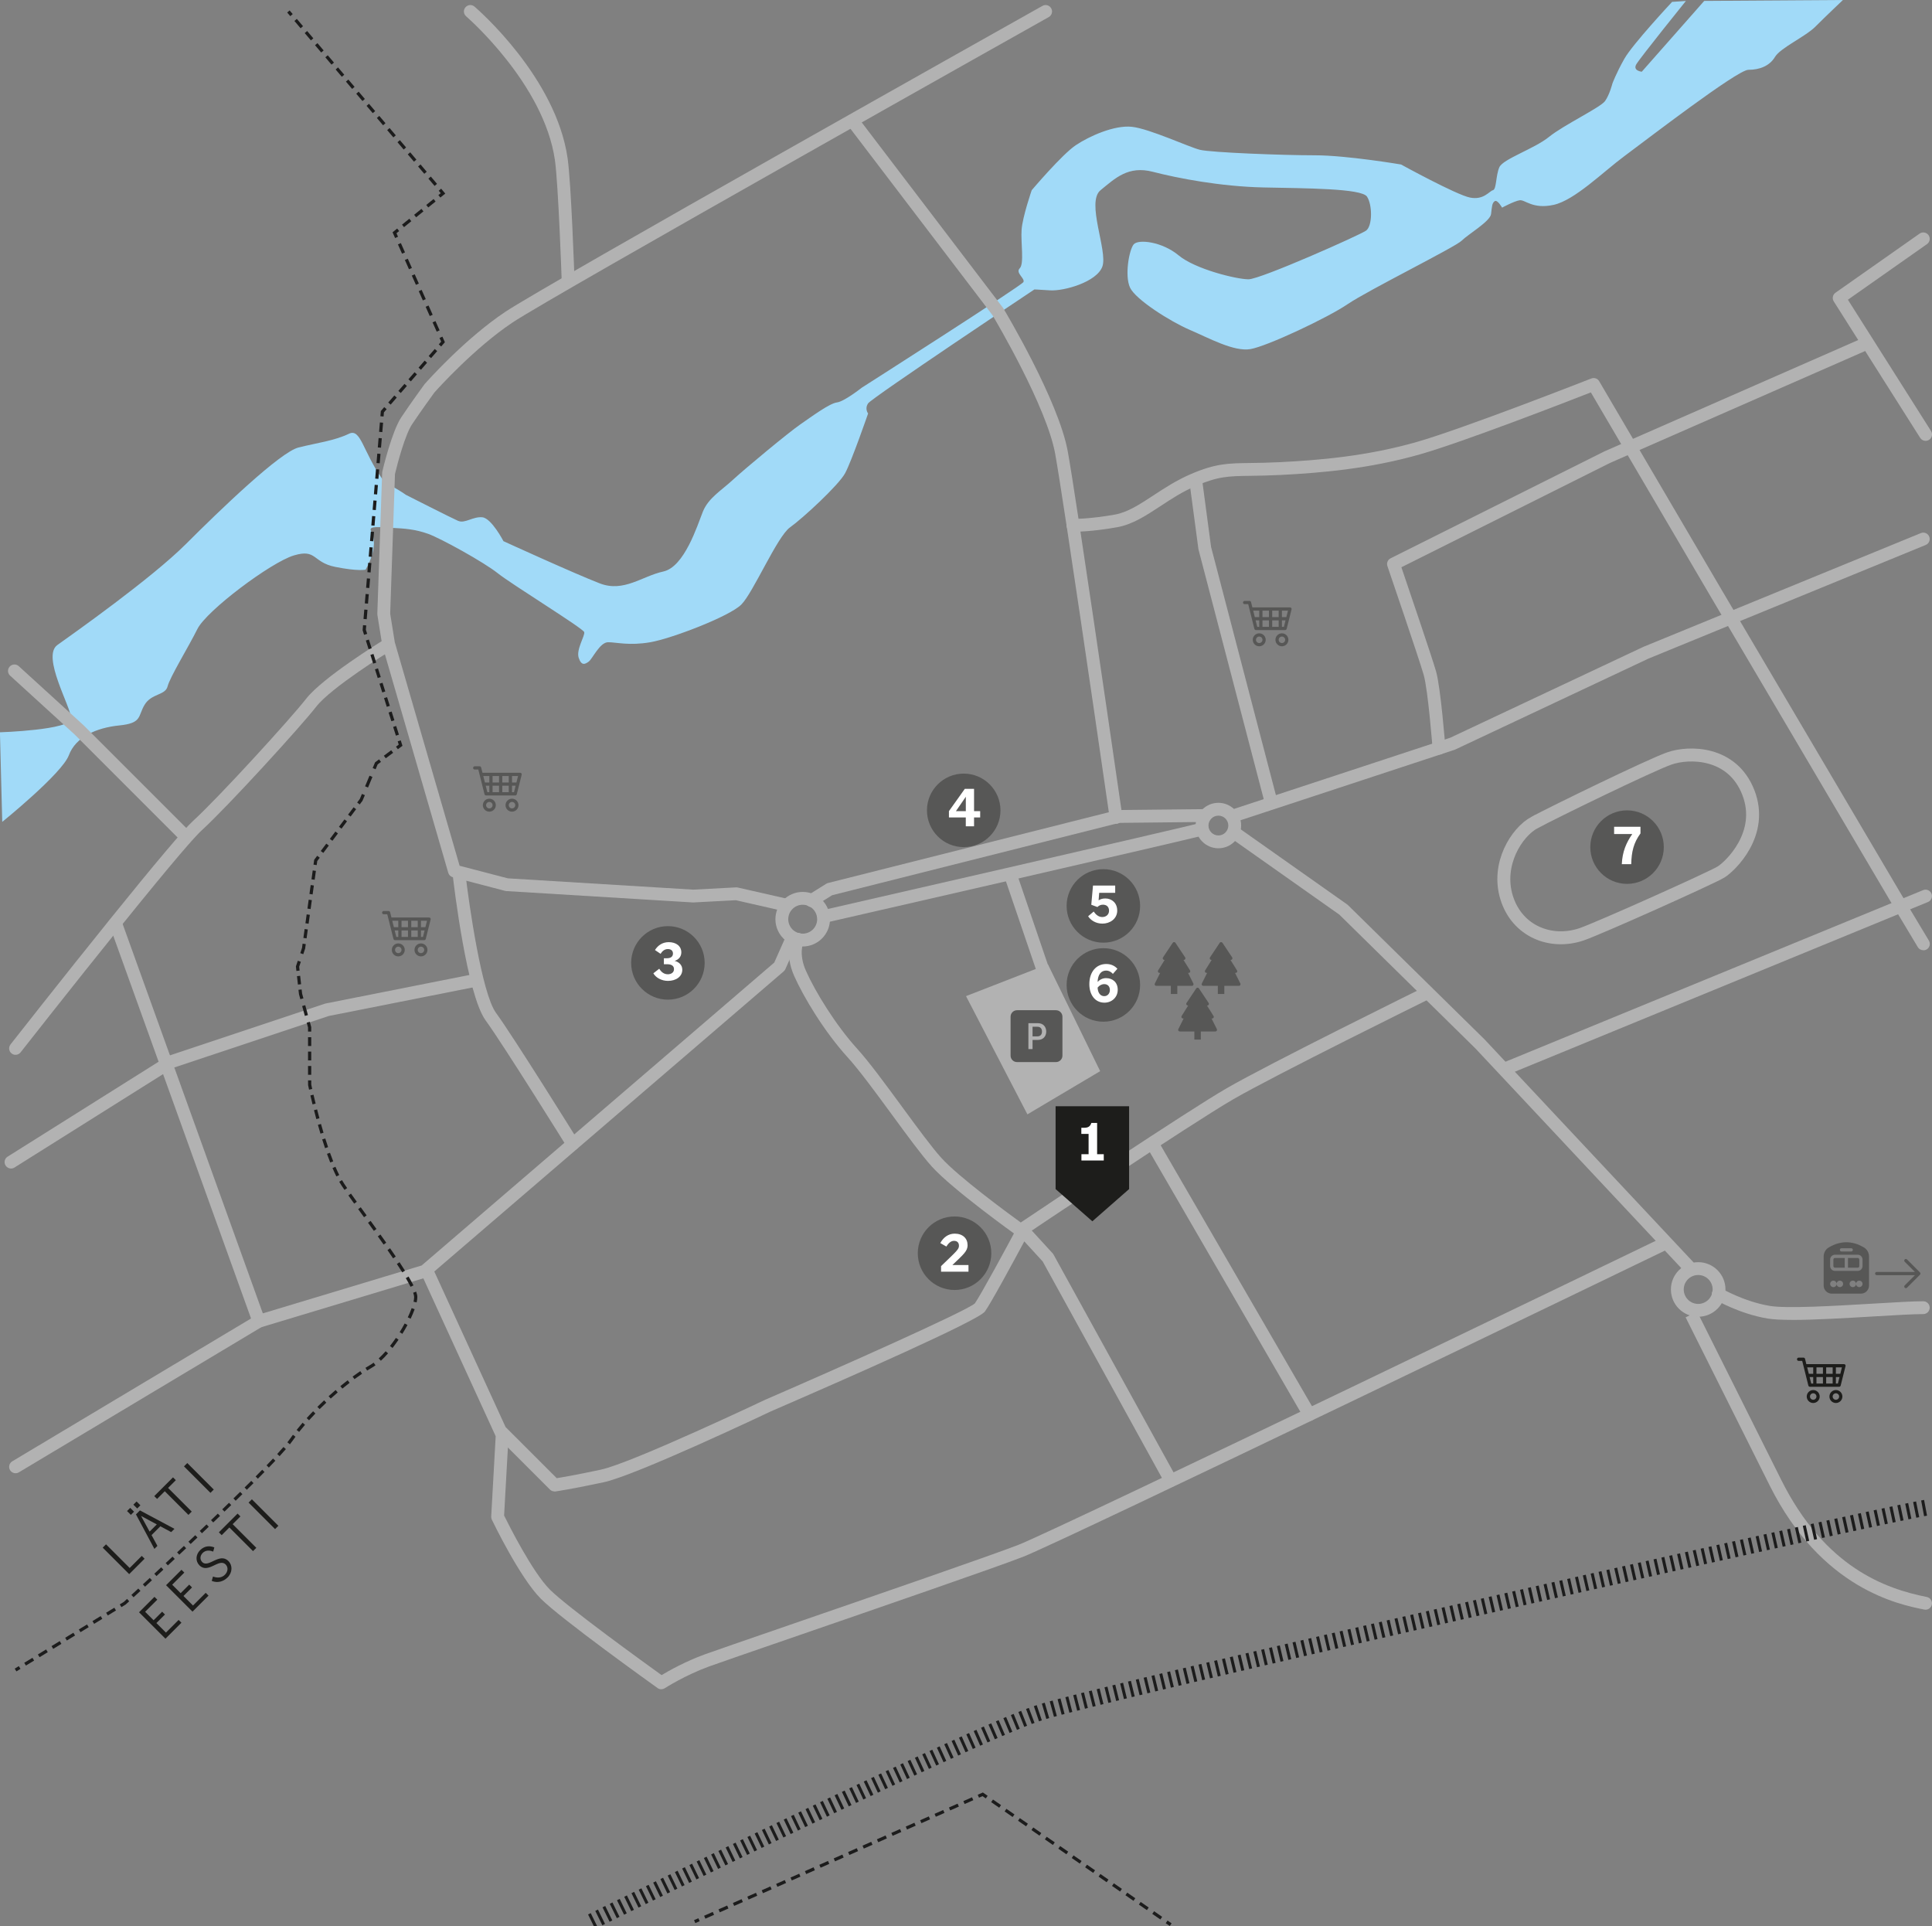 <svg xmlns="http://www.w3.org/2000/svg" id="Layer_1" data-name="Layer 1" viewBox="0 0 596.11 594.28"><rect x="0" y="0" width="596.11" height="594.28" fill="#808080" stroke="none"/><defs><style> .cls-1 { fill: #1c1c1c; } .cls-2 { fill: #1d1d1b; } .cls-3 { fill: #a1daf8; } .cls-4 { fill: #575756; } .cls-5 { fill: #fff; } .cls-6 { fill: none; stroke: #b2b2b2; stroke-width: 4px; } .cls-7 { fill: #b2b2b2; } </style></defs><path class="cls-3" d="M141.45,160.72c1.98.85,4.53-1.42,7.37-1.13,2.83.28,6.52,7.37,6.52,7.37,0,0,21.87,10,29.76,13.04,7.37,2.83,13.04-2.27,19.56-3.68,6.52-1.42,10.49-14.17,12.19-18.43,1.7-4.25,5.67-6.52,9.35-9.92,3.68-3.4,17.01-14.46,20.69-17.01,3.69-2.55,9.07-6.52,11.34-6.8,2.27-.28,7.65-4.54,7.65-4.54,0,0,49.32-31.46,49.89-32.6.57-1.13-2.55-2.83-1.13-4.25,1.42-1.42.28-7.94.57-11.9.28-3.97,3.12-12.19,3.12-12.19,0,0,9.35-11.05,13.61-13.89,4.25-2.84,11.91-6.24,17.29-5.67,5.39.57,17.57,6.24,20.98,7.09,3.4.85,25.51,1.7,35.43,1.7s26.65,2.84,26.65,2.84c0,0,17.01,9.35,21.26,10.2,4.25.85,5.95-1.98,7.09-2.27,1.13-.28.85-4.54,1.98-7.09s10.77-5.67,15.31-9.35c4.54-3.68,15.87-9.07,17.29-11.05,1.42-1.98,2.27-5.39,2.27-5.39,0,0,1.13-3.12,3.69-7.65,2.55-4.54,14.74-17.57,14.74-17.57l4.25-.28s-14.17,17.58-15.31,19.56c-1.13,1.98,1.7,2.27,1.7,2.27L525.83.28l42.8-.28s-5.39,5.1-8.5,8.22c-3.12,3.12-10.77,6.52-12.47,9.35-1.7,2.83-4.82,3.97-8.22,3.97s-31.75,21.83-38.27,26.65c-6.52,4.82-15.31,13.61-21.83,15.02-6.52,1.42-8.79-1.7-10.49-1.42-1.7.28-5.39,2.27-5.39,2.27,0,0-1.42-2.55-2.27-1.99-.85.57-.85,1.7-1.13,3.97-.28,2.27-7.09,6.24-9.07,8.22-1.98,1.98-28.91,15.31-35.15,19.56-6.24,4.25-24.95,13.04-30.05,13.89-5.1.85-12.76-3.4-18.71-5.95-5.95-2.55-16.73-9.35-18.42-13.04-1.7-3.68-.28-11.62,1.13-13.32,1.42-1.7,8.79-.85,13.89,3.4,5.1,4.25,17.86,7.37,21.54,7.37s34.3-13.61,36.28-15.02c1.98-1.42,1.98-7.94.28-10.49-1.7-2.55-18.99-2.55-32.03-2.83-13.04-.28-26.36-2.83-34.02-4.82-7.65-1.98-11.62,1.98-16.16,5.67-4.54,3.68,2.27,18.71.57,23.53-1.7,4.82-11.91,7.65-16.16,7.37-4.25-.28-4.82-.28-4.82-.28,0,0-50.17,33.45-51.31,35.15-1.13,1.7,0,3.12,0,3.12,0,0-5.1,14.74-7.09,18.42-1.98,3.68-13.04,13.89-17.01,16.72-3.97,2.83-11.34,20.13-15.02,23.81s-21.54,10.49-28.06,11.62c-6.52,1.13-10.49,0-13.04,0s-4.82,5.1-5.95,5.95c-1.13.85-2.27,1.42-3.12-1.13-.85-2.55,1.98-6.8,1.7-7.94-.28-1.13-22.39-14.74-26.65-18.14-4.25-3.4-17.57-10.77-21.54-12.19-3.97-1.42-7.37-1.64-10.76-1.81-3.97-.2-7.79-.76-6.82.96,2.73,4.82-1.7,11.91-1.7,11.91,0,0-2.27.57-9.35-.85-7.09-1.42-5.67-5.67-12.76-3.54-7.09,2.13-26.93,17.01-29.76,22.68s-8.5,14.88-9.21,17.72c-.71,2.83-4.96,2.13-7.09,5.67s-.71,5.67-7.79,6.38c-7.09.71-13.47,3.54-15.59,9.21-2.13,5.67-20.55,20.55-20.55,20.55l-.71-27.64s21.97-.71,21.97-4.25-9.21-19.13-4.25-22.68c4.96-3.54,29.06-20.55,39.69-31.18,10.63-10.63,29.05-28.35,34.72-29.76,5.67-1.42,10.98-2.04,15.59-4.25,3.62-1.74,4.24,5.46,10.2,13.89,1.02,1.44,4.49,2.93,7.36,4.98,0,0,14.19,7.21,16.17,8.06"></path><path class="cls-1" d="M297.64,556.57l-.4-.9,2.67-1.18.4.9-2.67,1.18ZM293.19,558.54l-.4-.9,2.67-1.18.4.9-2.67,1.18ZM288.75,560.5l-.4-.9,2.67-1.18.4.9-2.68,1.18ZM284.3,562.47l-.4-.9,2.67-1.18.4.91-2.67,1.18ZM279.86,564.43l-.4-.9,2.67-1.18.4.91-2.67,1.18ZM275.42,566.39l-.4-.91,2.68-1.18.4.9-2.68,1.18ZM270.97,568.36l-.4-.91,2.67-1.18.4.91-2.67,1.18ZM266.53,570.32l-.4-.91,2.68-1.18.4.91-2.68,1.18ZM262.08,572.29l-.4-.91,2.67-1.18.4.91-2.67,1.18ZM257.64,574.25l-.4-.9,2.67-1.18.4.91-2.67,1.18ZM253.2,576.22l-.4-.9,2.67-1.18.4.9-2.68,1.18ZM248.75,578.18l-.4-.91,2.67-1.18.4.91-2.67,1.18ZM244.31,580.15l-.4-.9,2.67-1.18.4.9-2.67,1.18ZM239.87,582.11l-.4-.9,2.67-1.18.4.91-2.68,1.18ZM235.42,584.08l-.4-.9,2.67-1.18.4.9-2.68,1.18ZM230.98,586.04l-.4-.9,2.67-1.18.4.9-2.68,1.18ZM226.53,588.01l-.4-.91,2.68-1.18.4.9-2.68,1.18ZM222.09,589.97l-.4-.9,2.67-1.18.4.91-2.67,1.18ZM217.65,591.94l-.4-.9,2.67-1.18.4.9-2.67,1.18Z"></path><path class="cls-1" d="M308.3,557.71l-2.48-1.72.57-.81,2.48,1.72-.57.81ZM312.45,560.58l-2.48-1.72.56-.81,2.48,1.72-.57.81ZM316.59,563.45l-2.48-1.72.56-.81,2.48,1.72-.56.81ZM320.73,566.33l-2.48-1.72.56-.81,2.48,1.72-.57.81ZM324.87,569.2l-2.48-1.72.57-.81,2.48,1.72-.57.81ZM329.02,572.07l-2.48-1.72.57-.81,2.48,1.72-.56.81ZM333.16,574.95l-2.48-1.72.56-.81,2.48,1.72-.56.81ZM337.3,577.82l-2.48-1.72.57-.81,2.48,1.72-.57.81ZM341.44,580.69l-2.48-1.72.57-.81,2.48,1.72-.56.81ZM345.59,583.56l-2.48-1.72.57-.81,2.48,1.72-.56.81ZM349.73,586.44l-2.48-1.72.56-.81,2.48,1.72-.56.81ZM353.87,589.31l-2.48-1.72.56-.81,2.48,1.72-.57.81ZM358.01,592.18l-2.48-1.72.57-.81,2.48,1.72-.56.81Z"></path><path class="cls-1" d="M359.68,593.34l1.24.86.57-.82-1.24-.86-.57.81ZM214.14,592.4l.4.91,1.34-.59-.4-.91-1.34.59ZM301.67,553.71l.4.91,1.08-.48,1.01.7.57-.81-1.47-1.02-1.59.7Z"></path><path class="cls-7" d="M594.13,496.62c-.13,0-.26-.01-.39-.04-7.85-1.57-31.74-6.35-47.69-38.24l-25.96-51.92,3.54-1.77,25.96,51.92c13.52,27.03,32.11,33.57,44.92,36.13,1.07.21,1.77,1.26,1.55,2.33-.19.94-1.02,1.59-1.94,1.59"></path><g><path class="cls-7" d="M4.8,454.52c-.67,0-1.33-.34-1.7-.96-.56-.94-.26-2.15.68-2.72l75.07-44.9c.14-.08.29-.15.44-.2l50.81-15.32,108.79-93.45,3.74-8.42c.45-1,1.62-1.45,2.61-1.01,1,.44,1.45,1.61,1.01,2.61l-3.92,8.83c-.12.27-.3.51-.52.7l-109.45,94.01c-.21.18-.45.31-.72.39l-50.98,15.37L5.82,454.24c-.32.19-.67.28-1.01.28"></path><path class="cls-7" d="M204.05,521.17c-.4,0-.81-.12-1.15-.37-1.21-.86-29.67-21.22-36.03-27.57-6.48-6.48-14.77-23.67-15.12-24.4-.14-.3-.21-.63-.19-.97l1.38-24.77-22.95-50.07c-.46-.99-.02-2.17.98-2.62.99-.45,2.17-.02,2.62.98l23.15,50.51c.13.29.2.61.18.93l-1.38,24.74c1.36,2.76,8.68,17.4,14.13,22.86,5.46,5.45,29.13,22.55,34.46,26.38,2.2-1.32,7.3-4.2,13.27-6.38,2.63-.96,13.09-4.56,26.33-9.13,26.22-9.04,62.13-21.42,70.45-24.66,12.41-4.83,196.54-93.75,198.4-94.65.99-.48,2.17-.06,2.65.92.48.99.06,2.17-.92,2.64-7.59,3.67-186.13,89.89-198.69,94.78-8.39,3.26-44.34,15.66-70.59,24.71-13.22,4.56-23.67,8.16-26.26,9.11-7.4,2.69-13.57,6.65-13.63,6.69-.33.21-.7.32-1.07.32"></path><path class="cls-7" d="M314.9,381.56c-.4,0-.81-.12-1.15-.37-.81-.58-19.89-14.24-26.28-21.34-3.11-3.45-7.57-9.55-12.3-16-4.95-6.76-10.08-13.75-13.65-17.67-7.17-7.89-13.57-18.53-16.48-25.08-3.15-7.09-.77-12.01-.66-12.21.49-.98,1.68-1.38,2.66-.89.97.49,1.37,1.67.89,2.64-.09.19-1.6,3.61.73,8.85,2.87,6.47,9.22,16.8,15.79,24.03,3.71,4.08,8.89,11.15,13.91,17.99,4.67,6.37,9.08,12.39,12.06,15.69,5.25,5.83,20.31,16.9,24.53,19.96,7.83-5.25,51.22-34.28,63.51-41.4,13.23-7.66,59.98-30.7,60.45-30.93.98-.49,2.17-.08,2.65.9.48.98.08,2.17-.9,2.65-.47.23-47.1,23.21-60.22,30.81-13.12,7.6-63.92,41.68-64.43,42.03-.33.22-.72.34-1.1.34"></path><path class="cls-7" d="M380.85,253.59c-.83,0-1.61-.53-1.88-1.36-.34-1.04.22-2.16,1.26-2.5l67.24-22.13,59.52-28.01s.06-.03.09-.04l85.59-35.08c1.02-.42,2.17.07,2.58,1.08.41,1.01-.07,2.17-1.08,2.58l-85.55,35.06-59.59,28.04c-.07.03-.15.06-.22.09l-67.35,22.17c-.21.07-.41.1-.62.1"></path></g><g><path class="cls-7" d="M553.09,407.21c-3.22,0-5.89-.12-7.7-.42-8.68-1.45-15.93-5.68-16.24-5.86-.94-.56-1.26-1.77-.7-2.71.55-.94,1.77-1.26,2.71-.7.07.04,6.95,4.04,14.88,5.37,5.27.88,20.04,0,31.91-.7,6.57-.39,12.24-.73,15.47-.73,1.09,0,1.98.89,1.98,1.98s-.89,1.98-1.98,1.98c-3.11,0-8.73.33-15.24.72-8.68.51-18.15,1.08-25.1,1.08"></path><path class="cls-7" d="M594.13,136.01c-.66,0-1.3-.33-1.67-.92l-26.66-42.1c-.57-.89-.33-2.07.53-2.68l25.96-18.24c.89-.63,2.13-.41,2.76.48.63.9.41,2.13-.48,2.76l-24.41,17.16,25.65,40.5c.58.92.31,2.15-.61,2.73-.33.21-.7.31-1.06.31"></path><path class="cls-7" d="M175.28,88.3c-1.06,0-1.94-.84-1.98-1.91,0-.29-1.02-29.49-2.08-36.97-3.36-23.54-27.15-44.17-27.39-44.38-.83-.71-.93-1.96-.21-2.79.71-.83,1.96-.93,2.79-.21,1.03.88,25.16,21.82,28.73,46.83,1.1,7.69,2.08,36.19,2.12,37.39.04,1.09-.82,2.01-1.91,2.05-.02,0-.05,0-.07,0"></path></g><g><path class="cls-7" d="M344.36,254.16c-.97,0-1.82-.71-1.96-1.7-.08-.56-8.16-56.47-13.23-89.77-1.78-11.7-2.99-19.34-3.6-22.7-2.63-14.47-18.28-40.96-19.34-42.74l-44.83-58.84c-.66-.87-.49-2.11.38-2.77.87-.66,2.11-.49,2.77.38l44.9,58.93c.04.06.08.12.12.18.7,1.16,17.06,28.55,19.89,44.16.62,3.4,1.84,11.07,3.62,22.81,5.06,33.32,13.15,89.24,13.23,89.8.16,1.08-.6,2.09-1.68,2.24-.1.01-.19.02-.29.02"></path><path class="cls-7" d="M593.43,293.16c-.67,0-1.33-.34-1.7-.96l-6.31-10.52-57.54-97.53-37.03-63.09c-7.57,2.96-39.47,15.33-52.63,19.09-15.8,4.51-30.72,5.76-43.24,6.39-3.7.18-6.57.22-9.09.26-6.86.09-9.99.14-16.88,3.09-4.15,1.78-7.64,4.07-11.01,6.29-4.39,2.89-8.54,5.61-13.27,6.47-7.8,1.42-13.45,1.43-13.68,1.43-1.09,0-1.98-.89-1.98-1.98,0-1.09.89-1.98,1.98-1.98.05,0,5.55-.02,12.98-1.37,3.93-.71,7.58-3.11,11.8-5.88,3.35-2.2,7.16-4.7,11.63-6.62,7.62-3.27,11.44-3.32,18.39-3.41,2.49-.03,5.32-.07,8.95-.25,12.29-.61,26.94-1.84,42.35-6.24,14.47-4.14,53.45-19.43,53.84-19.58.91-.36,1.94,0,2.43.84l37.89,64.55,57.53,97.52,6.31,10.51c.56.94.26,2.15-.68,2.72-.32.19-.67.28-1.02.28"></path><path class="cls-7" d="M443.99,232.82c-1.03,0-1.89-.79-1.97-1.83-.01-.18-1.4-18.1-2.74-22.76-1.37-4.81-11.1-33.29-11.2-33.58-.32-.94.1-1.97.99-2.41l65.95-32.98s.06-.03.09-.04l79.98-35.08c1-.44,2.17.02,2.61,1.02.44,1-.02,2.17-1.02,2.61l-79.93,35.06-64.36,32.18c2.12,6.22,9.48,27.86,10.7,32.13,1.44,5.05,2.82,22.79,2.88,23.54.08,1.09-.73,2.04-1.82,2.13-.05,0-.1,0-.15,0"></path><path class="cls-7" d="M392.07,248.96c-.88,0-1.68-.59-1.91-1.48l-20.35-77.88c-.02-.08-.04-.16-.05-.24l-2.81-21.05c-.14-1.08.62-2.08,1.7-2.22,1.08-.14,2.08.62,2.23,1.7l2.79,20.93,20.31,77.76c.28,1.06-.36,2.14-1.41,2.42-.17.04-.34.07-.5.07"></path></g><path class="cls-7" d="M464.33,331.75c-.78,0-1.52-.46-1.83-1.23-.42-1.01.07-2.17,1.08-2.58l129.79-53.32c1.01-.42,2.17.07,2.58,1.08.41,1.01-.07,2.17-1.08,2.58l-129.79,53.32c-.24.1-.5.15-.75.15"></path><g><path class="cls-7" d="M247.67,279.13c-2.46,0-4.46,2-4.46,4.46s2,4.46,4.46,4.46,4.46-2,4.46-4.46-2-4.46-4.46-4.46M247.67,292.01c-4.64,0-8.42-3.78-8.42-8.42s3.78-8.42,8.42-8.42,8.42,3.78,8.42,8.42-3.78,8.42-8.42,8.42"></path><path class="cls-7" d="M523.97,393.36c-2.46,0-4.46,2-4.46,4.46s2,4.46,4.46,4.46,4.46-2,4.46-4.46-2-4.46-4.46-4.46M523.97,406.24c-4.64,0-8.42-3.78-8.42-8.42s3.78-8.42,8.42-8.42,8.42,3.78,8.42,8.42-3.78,8.42-8.42,8.42"></path><path class="cls-7" d="M521.06,392.78c-.53,0-1.06-.21-1.44-.62l-64.44-68.75-41.92-41.22-33.26-23.47c-.89-.63-1.11-1.87-.48-2.76.63-.89,1.87-1.11,2.76-.48l33.39,23.56c.09.06.17.13.25.21l42.1,41.39,64.5,68.81c.75.8.71,2.05-.09,2.8-.38.36-.87.54-1.35.54"></path><path class="cls-7" d="M254.15,284.74c-.9,0-1.72-.62-1.93-1.54-.24-1.07.42-2.13,1.49-2.37,1.12-.26,111.72-25.55,116.52-26.92,1.05-.3,2.15.31,2.45,1.36.3,1.05-.31,2.15-1.36,2.45-4.91,1.4-112.16,25.93-116.73,26.98-.15.04-.3.05-.44.05"></path></g><g><path class="cls-7" d="M375.93,251.64c-1.69,0-3.06,1.37-3.06,3.05s1.37,3.06,3.06,3.06,3.06-1.37,3.06-3.06-1.37-3.05-3.06-3.05M375.93,261.71c-3.87,0-7.02-3.15-7.02-7.02s3.15-7.01,7.02-7.01,7.02,3.15,7.02,7.01-3.15,7.02-7.02,7.02"></path><path class="cls-7" d="M242.64,281.23c-.15,0-.29-.01-.44-.05l-15.17-3.45-13.05.69c-.07,0-.15,0-.22,0l-57.53-3.51c-.13,0-.26-.03-.38-.06l-16.14-4.21c-.68-.18-1.21-.7-1.4-1.37l-20.35-70.16c-.02-.08-.04-.16-.05-.24l-1.46-9.12c-.02-.13-.03-.25-.03-.38l1.49-43.5c0-.13.02-.26.05-.38.12-.5,2.9-12.33,5.87-16.78,2.8-4.2,7.02-10,7.06-10.05.04-.05.07-.1.11-.14.49-.56,12.25-13.87,24.94-22.34C168.49,87.82,315.4,5.32,321.65,1.81c.96-.54,2.16-.2,2.7.76.54.95.2,2.16-.76,2.7-1.53.86-153.02,85.94-165.44,94.22-11.81,7.88-23.2,20.57-24.11,21.59-.5.69-4.33,5.97-6.91,9.84-2.1,3.14-4.46,11.93-5.26,15.3l-1.48,43.11,1.42,8.81,20,68.96,14.86,3.88,57.22,3.49,13.22-.7c.18,0,.36,0,.54.05l15.43,3.51c1.07.24,1.73,1.3,1.49,2.37-.21.92-1.02,1.54-1.93,1.54"></path></g><g><path class="cls-7" d="M176.69,354.9c-.66,0-1.31-.33-1.68-.93-.2-.32-19.67-31.6-25.18-39.17-5.75-7.91-9.75-41.35-10.19-45.14-.12-1.09.65-2.07,1.74-2.19,1.09-.14,2.07.65,2.19,1.74,1.15,10,5.1,37.28,9.46,43.26,5.59,7.69,24.53,38.11,25.34,39.41.58.93.29,2.15-.63,2.73-.32.2-.69.3-1.04.3"></path><path class="cls-7" d="M171.08,460.13c-.52,0-1.03-.21-1.4-.58l-16.14-16.14c-.77-.77-.77-2.03,0-2.8.77-.77,2.03-.77,2.8,0l15.43,15.43c1.87-.3,6.44-1.09,13.63-2.63,9.49-2.03,50.37-21.41,50.78-21.6,23.46-10.17,61.48-27.1,64.58-29.66,1.8-2.51,10.04-17.76,13.1-23.5.3-.57.86-.95,1.5-1.03.64-.08,1.27.15,1.71.63l7.72,8.42c.11.12.2.24.27.38l37.89,68.76c.53.96.18,2.16-.78,2.69-.96.53-2.16.18-2.69-.78l-37.77-68.55-5.67-6.18c-3.12,5.81-10.41,19.29-12.17,21.65-2.1,2.81-42.28,20.5-66.04,30.8-1.64.78-41.65,19.74-51.59,21.87-9.78,2.09-14.67,2.8-14.87,2.83-.09.01-.19.02-.28.02"></path><path class="cls-7" d="M404,438.39c-.68,0-1.35-.35-1.72-.99l-48.41-83.49c-.55-.95-.23-2.16.72-2.71.94-.55,2.16-.22,2.71.72l48.41,83.49c.55.95.23,2.16-.72,2.71-.31.18-.65.27-.99.27"></path><path class="cls-7" d="M322.62,303.68c-.82,0-1.59-.52-1.87-1.34l-10.52-30.87c-.35-1.03.2-2.16,1.23-2.51,1.03-.35,2.16.2,2.51,1.23l10.52,30.87c.35,1.04-.2,2.16-1.24,2.51-.21.07-.43.11-.64.11"></path></g><polygon class="cls-7" points="298.06 307.32 317 343.8 339.45 330.47 323.32 297.49 298.06 307.32"></polygon><g><path class="cls-7" d="M4.8,325.43c-.43,0-.86-.14-1.22-.42-.86-.67-1.01-1.92-.34-2.78.16-.2,15.86-20.22,30.63-38.54,14.16-17.56,22.81-27.81,25.72-30.45,7.77-7.06,30.14-31.58,34.85-37.64,5.07-6.52,22.92-17.54,23.68-18.01.93-.57,2.15-.28,2.72.65.57.93.28,2.15-.65,2.72-.18.11-17.99,11.11-22.63,17.07-4.77,6.14-27.44,30.98-35.31,38.13-1.9,1.73-7.83,8.33-25.3,30.01-14.76,18.3-30.44,38.3-30.6,38.5-.39.5-.97.76-1.56.76"></path><path class="cls-7" d="M79.87,409.62c-.81,0-1.57-.5-1.86-1.31l-44.2-122.77c-.37-1.03.16-2.16,1.19-2.54,1.03-.37,2.16.16,2.53,1.19l44.2,122.77c.37,1.03-.16,2.16-1.19,2.53-.22.08-.45.12-.67.12"></path></g><path class="cls-7" d="M3.4,360.51c-.66,0-1.3-.33-1.68-.93-.58-.93-.3-2.15.62-2.73l49.11-30.87c.13-.08.28-.15.43-.2l48.41-16.14c.08-.03.16-.05.24-.06l46.01-9.12c1.07-.22,2.11.49,2.33,1.56.21,1.07-.48,2.11-1.56,2.33l-45.89,9.1-48.06,16.02-48.91,30.74c-.33.21-.69.3-1.05.3"></path><g><path class="cls-7" d="M250.36,279.83c-.66,0-1.31-.33-1.68-.93-.58-.93-.3-2.15.63-2.73l5.61-3.51c.17-.11.37-.19.57-.24l89.1-22.45c.15-.04.31-.06.46-.06l26.8-.28h.02c1.08,0,1.97.87,1.98,1.96.01,1.09-.87,1.99-1.96,2l-26.56.28-88.57,22.32-5.35,3.34c-.33.2-.69.3-1.05.3"></path><path class="cls-7" d="M57.07,259.83c-.51,0-1.01-.19-1.4-.58l-32.62-32.62-19.93-18.18c-.81-.74-.87-1.99-.13-2.8s1.99-.87,2.8-.13l20,18.24,32.69,32.69c.77.77.77,2.03,0,2.8-.39.39-.89.58-1.4.58"></path></g><path class="cls-1" d="M92.75,8.72l-1.91-2.25.75-.64,1.91,2.25-.75.64ZM95.93,12.46l-1.91-2.25.75-.64,1.91,2.25-.75.64ZM99.11,16.2l-1.91-2.25.75-.64,1.91,2.25-.75.64ZM102.29,19.94l-1.91-2.25.75-.64,1.91,2.25-.75.64ZM105.47,23.69l-1.91-2.25.75-.64,1.91,2.25-.75.64ZM108.65,27.43l-1.91-2.25.75-.64,1.91,2.25-.75.64ZM111.83,31.17l-1.91-2.25.75-.64,1.91,2.25-.75.64ZM115.01,34.91l-1.91-2.25.75-.64,1.91,2.25-.75.64ZM118.19,38.65l-1.91-2.25.75-.64,1.91,2.25-.75.64ZM121.37,42.39l-1.91-2.25.75-.64,1.91,2.25-.75.64ZM124.55,46.13l-1.91-2.25.75-.64,1.91,2.25-.75.64ZM127.73,49.88l-1.91-2.25.75-.64,1.91,2.25-.75.64ZM130.91,53.62l-1.91-2.25.75-.64,1.91,2.25-.75.64ZM134.09,57.36l-1.91-2.25.75-.64,1.91,2.25-.75.64Z"></path><path class="cls-1" d="M132.14,64l-.62-.77,2.26-1.83.62.77-2.26,1.83ZM128.4,67.04l-.62-.77,2.25-1.83.62.77-2.25,1.83ZM124.66,70.08l-.62-.77,2.25-1.83.62.77-2.25,1.83Z"></path><path class="cls-1" d="M124.05,78.26l-1.27-2.86.91-.4,1.27,2.86-.9.4ZM126.19,83.07l-1.27-2.86.9-.4,1.27,2.86-.9.4ZM128.33,87.88l-1.27-2.86.9-.4,1.27,2.86-.9.4ZM130.47,92.69l-1.27-2.86.9-.4,1.27,2.86-.9.4ZM132.6,97.51l-1.27-2.86.9-.4,1.27,2.86-.9.4ZM134.74,102.32l-1.27-2.86.9-.4,1.27,2.86-.9.4Z"></path><path class="cls-1" d="M133.01,110.49l-.75-.65,1.88-2.17.75.65-1.88,2.17ZM129.89,114.08l-.75-.65,1.88-2.17.75.65-1.88,2.17ZM126.77,117.66l-.75-.65,1.88-2.17.75.65-1.88,2.17ZM123.66,121.25l-.75-.65,1.88-2.17.75.65-1.88,2.17ZM120.54,124.83l-.75-.65,1.88-2.17.75.65-1.88,2.17Z"></path><path class="cls-1" d="M117.96,133.31l-.99-.08.24-2.9.99.08-.24,2.9ZM117.56,138.12l-.99-.08.24-2.9.99.08-.24,2.9ZM117.16,142.93l-.99-.08.24-2.9.99.08-.24,2.9ZM116.76,147.74l-.99-.08.24-2.9.99.08-.24,2.9ZM116.36,152.55l-.99-.08.24-2.9.99.08-.24,2.9ZM115.96,157.37l-.99-.08.24-2.9.99.08-.24,2.9ZM115.56,162.18l-.99-.08.24-2.9.99.08-.24,2.9ZM115.16,166.99l-.99-.08.24-2.9.99.08-.24,2.9ZM114.75,171.8l-.99-.08.24-2.9.99.08-.24,2.9ZM114.35,176.61l-.99-.08.24-2.9.99.08-.24,2.9ZM113.95,181.42l-.99-.08.24-2.9.99.08-.24,2.9ZM113.55,186.23l-.99-.08.24-2.9.99.08-.24,2.9ZM113.15,191.04l-.99-.08.24-2.9.99.08-.24,2.9Z"></path><path class="cls-1" d="M113.73,200.3l-.85-2.69.94-.3.85,2.69-.94.3ZM115.14,204.74l-.85-2.69.94-.3.85,2.69-.94.3ZM116.54,209.19l-.85-2.69.94-.3.85,2.69-.94.3ZM117.94,213.63l-.85-2.69.94-.3.85,2.69-.94.3ZM119.34,218.07l-.85-2.69.94-.3.85,2.69-.94.3ZM120.75,222.51l-.85-2.69.94-.3.85,2.69-.94.3ZM122.15,226.96l-.85-2.69.94-.3.85,2.69-.94.3Z"></path><rect class="cls-1" x="118.44" y="232.22" width="2.83" height=".99" transform="translate(-115.59 118.32) rotate(-36.84)"></rect><rect class="cls-1" x="112.01" y="240.64" width="3.54" height=".99" transform="translate(-152.57 253.38) rotate(-67.37)"></rect><path class="cls-1" d="M108.18,251.92l-.79-.59,1.7-2.27.79.59-1.7,2.27ZM105.37,255.66l-.79-.59,1.7-2.27.79.59-1.7,2.27ZM102.57,259.4l-.79-.59,1.7-2.27.79.59-1.7,2.27ZM99.76,263.14l-.79-.59,1.7-2.27.79.59-1.7,2.27Z"></path><path class="cls-1" d="M97.09,271.42l-.98-.13.38-2.75.98.14-.38,2.75ZM96.46,275.94l-.98-.14.38-2.75.98.14-.38,2.75ZM95.84,280.46l-.98-.14.38-2.75.98.13-.38,2.75ZM95.22,284.98l-.98-.13.38-2.75.98.14-.38,2.75ZM94.59,289.5l-.98-.13.38-2.75.98.14-.38,2.75Z"></path><rect class="cls-1" x="91.77" y="301.1" width=".99" height="2.61" transform="translate(-32.88 12.06) rotate(-6.35)"></rect><rect class="cls-1" x="93.64" y="310.18" width=".99" height="3.16" transform="translate(-78.75 35.78) rotate(-15.26)"></rect><path class="cls-1" d="M95.04,331.59h.99v-2.72h-.99v2.72ZM95.04,327.15h.99v-2.72h-.99v2.72ZM95.04,322.71h.99v-2.72h-.99v2.72Z"></path><g><path class="cls-1" d="M96.43,340.72c-.25-1.02-.47-1.96-.66-2.76l.96-.23c.19.8.41,1.73.66,2.75l-.96.24ZM97.6,345.26c-.26-.95-.5-1.87-.72-2.75l.96-.24c.22.87.46,1.79.72,2.73l-.96.26ZM98.88,349.76c-.28-.92-.54-1.83-.79-2.73l.95-.27c.25.89.51,1.8.78,2.71l-.95.28ZM100.29,354.23c-.3-.9-.59-1.8-.88-2.7l.95-.3c.28.9.57,1.79.87,2.68l-.94.32ZM101.89,358.65c-.34-.87-.67-1.76-1-2.67l.93-.33c.32.9.65,1.78.99,2.64l-.92.36ZM103.79,362.96c-.39-.78-.79-1.66-1.2-2.6l.91-.39c.39.92.79,1.78,1.17,2.54l-.89.44Z"></path><path class="cls-1" d="M109.28,371.34c-.63-.88-1.24-1.73-1.79-2.52l.81-.57c.56.79,1.16,1.63,1.79,2.51l-.81.58ZM112.32,375.54l-1.81-2.5.8-.58,1.81,2.5-.8.58ZM115.35,379.74l-1.8-2.5.8-.58,1.81,2.5-.81.58ZM118.35,383.96c-.59-.84-1.18-1.68-1.78-2.52l.81-.57c.6.84,1.2,1.68,1.79,2.52l-.81.57ZM121.29,388.22c-.56-.83-1.15-1.68-1.74-2.54l.81-.57c.6.86,1.18,1.72,1.75,2.55l-.82.55ZM124.12,392.54c-.52-.83-1.08-1.69-1.67-2.58l.83-.55c.59.9,1.15,1.77,1.68,2.61l-.84.52ZM126.68,397c-.39-.78-.89-1.68-1.47-2.67l.85-.5c.6,1.02,1.11,1.94,1.51,2.73l-.89.44Z"></path><path class="cls-1" d="M126.71,406.85l-.89-.43c.48-1,.88-1.96,1.19-2.84l.93.33c-.33.91-.74,1.9-1.23,2.93M124.15,411.51l-.84-.52c.55-.88,1.07-1.79,1.55-2.68l.87.47c-.49.91-1.02,1.83-1.58,2.73M121.11,415.87l-.78-.61c.62-.79,1.23-1.63,1.82-2.5l.82.56c-.61.89-1.23,1.75-1.86,2.56M117.52,419.82l-.67-.73c.7-.64,1.42-1.39,2.14-2.21l.74.65c-.74.85-1.49,1.62-2.21,2.28"></path><path class="cls-1" d="M109.38,425.49l-.59-.8c.82-.6,1.61-1.16,2.37-1.67l.55.82c-.75.5-1.53,1.05-2.33,1.64M105.64,428.4l-.63-.76c.76-.63,1.52-1.23,2.26-1.8l.6.79c-.73.56-1.48,1.16-2.24,1.78M102.05,431.49l-.66-.74c.73-.65,1.45-1.29,2.17-1.91l.64.75c-.71.61-1.43,1.24-2.15,1.89M98.62,434.74l-.7-.7c.68-.68,1.38-1.35,2.08-2.01l.68.72c-.69.65-1.38,1.31-2.06,1.99M95.35,438.17l-.73-.66c.65-.71,1.3-1.42,1.98-2.11l.71.69c-.66.69-1.32,1.38-1.95,2.09M92.3,441.77l-.78-.61c.59-.75,1.21-1.49,1.84-2.23l.75.65c-.63.73-1.23,1.46-1.82,2.2"></path><path class="cls-1" d="M86.26,449.25l-.73-.67c.71-.78,1.36-1.5,1.93-2.16l.75.65c-.58.67-1.23,1.4-1.94,2.18M82.95,452.77l-.71-.69c.7-.73,1.37-1.43,2-2.1l.72.68c-.63.67-1.3,1.38-2.01,2.11M79.57,456.21l-.7-.7c.7-.71,1.38-1.4,2.03-2.07l.71.69c-.66.67-1.34,1.37-2.04,2.07M76.16,459.62l-.7-.7c.7-.69,1.39-1.38,2.06-2.05l.7.7c-.67.67-1.36,1.36-2.06,2.05M72.72,463l-.69-.71c.7-.68,1.39-1.36,2.07-2.03l.69.71c-.68.67-1.37,1.35-2.07,2.03M69.27,466.36l-.69-.71c.7-.68,1.39-1.35,2.08-2.02l.69.71c-.69.67-1.39,1.35-2.09,2.02M65.8,469.7l-.69-.71,2.09-2.01.69.71-2.09,2.01ZM62.31,473.03l-.68-.72,2.1-2,.68.72-2.1,2ZM58.82,476.35l-.68-.72,2.11-2,.68.72-2.11,2ZM55.32,479.65l-.68-.72,2.11-1.99.68.72-2.11,1.99ZM51.8,482.95l-.68-.72,2.12-1.99.68.72-2.12,1.99ZM48.28,486.24l-.67-.72,2.12-1.98.68.72-2.12,1.98ZM44.75,489.52l-.67-.72,2.13-1.98.67.72-2.13,1.98ZM41.21,492.79l-.67-.73,2.13-1.97.67.73-2.14,1.97Z"></path></g><path class="cls-1" d="M33.26,498.4l-.52-.85,2.53-1.54.52.85-2.53,1.54ZM29.05,500.98l-.52-.85,2.53-1.54.52.85-2.53,1.54ZM24.84,503.55l-.52-.84,2.53-1.54.52.84-2.53,1.54ZM20.63,506.12l-.52-.85,2.53-1.54.52.85-2.53,1.54ZM16.42,508.7l-.52-.85,2.53-1.54.52.85-2.53,1.54ZM12.21,511.27l-.52-.85,2.53-1.54.52.85-2.53,1.54ZM8,513.84l-.52-.84,2.53-1.54.52.85-2.53,1.54Z"></path><path class="cls-1" d="M89.57,4.98l-.96-1.12.75-.64.96,1.12-.75.64ZM135.88,60.96l-.62-.77.73-.6-.63-.74.75-.64,1.28,1.51-1.52,1.23ZM121.91,73.45l-.79-1.78,1.42-1.16.62.77-.83.68.48,1.08-.91.4ZM136.13,106.9l-.75-.65.74-.85-.51-1.14.9-.4.76,1.72-1.15,1.32ZM118.36,128.5l-.99-.08.13-1.61,1.05-1.21.75.65-.84.96-.11,1.29ZM112.33,195.86l-.45-1.44.13-1.55.99.08-.11,1.35.4,1.25-.94.3ZM122.77,231.15l-.59-.79.85-.64-.32-1.01.94-.3.53,1.68-1.42,1.06ZM115.9,237.34l-.91-.38.73-1.76,1.24-.93.59.79-1.03.77-.63,1.51ZM110.99,248.18l-.79-.59.81-1.08.66-1.57.91.38-.74,1.74-.85,1.13ZM97.71,266.9l-.98-.14.21-1.5.93-1.24.79.59-.77,1.03-.17,1.25ZM93.59,294.38l-.94-.31.54-1.64.17-1.29.98.13-.19,1.38-.57,1.73ZM91.45,299.55l-.15-1.4.58-1.74.94.31-.51,1.53.13,1.19-.98.11ZM92.67,308.27l-.42-1.53-.16-1.37.98-.11.15,1.3.4,1.45-.96.26ZM96.03,318.26h-.99v-1.29l-.4-1.46.96-.26.43,1.66v1.36ZM95.36,336.17c-.2-.89-.3-1.39-.3-1.39v-.1s-.01-1.36-.01-1.36h.99v1.31c.03.14.13.61.29,1.33l-.97.22ZM106.29,367.1c-.31-.46-.6-.88-.87-1.28-.26-.38-.51-.79-.76-1.23l.86-.5c.24.42.48.81.73,1.18.26.4.55.82.86,1.27l-.82.56ZM128.57,401.81l-.97-.21c.12-.55.18-1.04.18-1.44,0-.32-.1-.77-.3-1.33l.93-.34c.24.68.36,1.22.36,1.67,0,.48-.07,1.03-.21,1.65M113.28,422.83l-.52-.84c.43-.27.85-.52,1.25-.75.4-.23.83-.51,1.26-.83l.59.8c-.46.34-.92.64-1.35.89-.39.22-.8.47-1.22.73M89.44,445.59l-.77-.62c.33-.42.62-.8.85-1.13.28-.39.56-.78.85-1.18l.8.59c-.28.38-.56.77-.83,1.16-.25.35-.54.75-.89,1.18M37.47,495.83l-.52-.85,1.26-.77.99-.92.67.73-1.07.98-1.34.83ZM5.06,515.64l-.52-.84,1.26-.77.52.85-1.26.77Z"></path><path class="cls-1" d="M181.44,590.63l1.79,3.65h1.03l-1.99-4.05-.83.41ZM183.67,589.54l2.18,4.44.83-.41-2.18-4.44-.83.41ZM185.91,588.44l2.18,4.45.83-.41-2.18-4.45-.83.41ZM188.14,587.35l2.18,4.44.83-.41-2.18-4.44-.83.41ZM190.37,586.26l2.18,4.45.83-.41-2.17-4.45-.83.4ZM192.6,585.17l2.17,4.45.83-.4-2.17-4.45-.83.41ZM194.84,584.08l2.17,4.45.83-.41-2.17-4.45-.83.41ZM197.07,582.99l2.17,4.45.83-.41-2.17-4.45-.83.41ZM199.3,581.9l2.17,4.45.83-.4-2.17-4.45-.83.41ZM201.54,580.81l2.17,4.45.83-.41-2.17-4.45-.83.41ZM203.77,579.72l2.16,4.45.83-.4-2.17-4.45-.83.4ZM206.01,578.64l2.16,4.45.83-.4-2.16-4.45-.83.4ZM208.24,577.55l2.16,4.45.83-.4-2.16-4.45-.83.4ZM210.48,576.47l2.16,4.45.83-.4-2.16-4.46-.83.4ZM212.71,575.38l2.16,4.45.83-.4-2.16-4.45-.83.4ZM214.95,574.3l2.16,4.46.83-.4-2.16-4.46-.83.4ZM217.18,573.22l2.16,4.46.83-.4-2.15-4.46-.83.4ZM219.42,572.13l2.15,4.46.83-.4-2.15-4.46-.83.4ZM221.66,571.05l2.15,4.46.83-.4-2.15-4.46-.83.4ZM223.9,569.97l2.15,4.46.83-.4-2.15-4.46-.83.4ZM226.14,568.89l2.15,4.46.83-.4-2.15-4.46-.83.4ZM228.37,567.81l2.15,4.46.83-.4-2.15-4.46-.84.4ZM230.61,566.74l2.15,4.46.83-.4-2.15-4.46-.83.4ZM232.85,565.66l2.14,4.46.83-.4-2.14-4.46-.83.4ZM235.09,564.58l2.14,4.46.83-.4-2.14-4.46-.83.4ZM237.33,563.51l2.14,4.46.83-.4-2.14-4.46-.83.4ZM239.57,562.43l2.14,4.47.83-.4-2.14-4.47-.83.4ZM241.82,561.36l2.13,4.47.84-.4-2.13-4.46-.84.4ZM244.06,560.29l2.13,4.47.84-.4-2.13-4.47-.84.4ZM246.3,559.22l2.13,4.47.84-.4-2.13-4.47-.83.4ZM248.54,558.15l2.13,4.47.84-.4-2.13-4.47-.83.4ZM250.79,557.08l2.13,4.47.83-.4-2.13-4.47-.84.4ZM253.03,556.01l2.12,4.47.84-.4-2.12-4.47-.84.4ZM255.28,554.94l2.12,4.47.84-.4-2.12-4.47-.84.4ZM257.52,553.88l2.12,4.47.84-.4-2.12-4.48-.84.4ZM259.77,552.82l2.12,4.48.84-.4-2.11-4.48-.84.4ZM262.02,551.75l2.11,4.48.84-.39-2.11-4.48-.84.39ZM264.27,550.69l2.11,4.48.84-.39-2.11-4.48-.84.39ZM266.52,549.64l2.11,4.48.84-.4-2.11-4.48-.84.39ZM268.77,548.58l2.1,4.48.84-.39-2.1-4.48-.84.39ZM271.02,547.52l2.1,4.48.84-.39-2.1-4.48-.84.39ZM273.27,546.47l2.09,4.48.84-.39-2.1-4.48-.84.39ZM275.53,545.42l2.09,4.49.84-.39-2.09-4.49-.84.39ZM277.78,544.37l2.08,4.49.84-.39-2.09-4.49-.84.39ZM280.04,543.32l2.08,4.49.84-.39-2.08-4.49-.84.39ZM282.29,542.28l2.08,4.49.84-.39-2.07-4.49-.84.39ZM284.55,541.24l2.07,4.5.84-.39-2.07-4.5-.84.39ZM286.81,540.2l2.06,4.5.84-.39-2.06-4.5-.84.38ZM289.07,539.17l2.06,4.5.84-.39-2.06-4.5-.84.39ZM291.34,538.13l2.05,4.51.84-.38-2.05-4.51-.84.38ZM293.61,537.11l2.04,4.51.84-.38-2.04-4.51-.84.38ZM295.88,536.08l2.03,4.52.85-.38-2.03-4.52-.85.38ZM298.15,535.06l2.01,4.52.85-.38-2.01-4.52-.84.38ZM300.43,534.05l2,4.53.85-.37-2-4.53-.85.37ZM302.71,533.04l1.98,4.53.85-.37-1.98-4.54-.85.37ZM304.99,532.05l1.97,4.54.85-.37-1.97-4.54-.85.37ZM307.28,531.06l1.95,4.55.85-.36-1.95-4.55-.85.36ZM309.58,530.08l1.92,4.56.85-.36-1.92-4.56-.85.36ZM311.9,529.12l1.88,4.58.86-.35-1.88-4.58-.86.35ZM314.22,528.17l1.82,4.6.86-.34-1.82-4.6-.86.34ZM316.58,527.25l1.75,4.63.87-.33-1.75-4.63-.87.33ZM318.99,526.37l1.59,4.69.88-.3-1.59-4.69-.88.3ZM321.46,525.58l1.38,4.75.89-.26-1.38-4.75-.89.26ZM323.89,524.89l1.31,4.78.89-.24-1.3-4.78-.89.24ZM326.31,524.24l1.26,4.79.9-.24-1.26-4.79-.9.24ZM328.72,523.61l1.24,4.79.9-.23-1.24-4.79-.9.23ZM331.14,522.99l1.22,4.8.9-.23-1.22-4.8-.9.23ZM333.55,522.37l1.21,4.8.9-.23-1.21-4.8-.9.23ZM335.96,521.77l1.2,4.8.9-.22-1.2-4.8-.9.22ZM338.38,521.16l1.19,4.8.9-.22-1.19-4.81-.9.22ZM340.79,520.57l1.19,4.81.9-.22-1.19-4.81-.9.22ZM343.21,519.97l1.18,4.81.9-.22-1.18-4.81-.9.22ZM345.62,519.38l1.17,4.81.9-.22-1.17-4.81-.9.22ZM348.04,518.79l1.17,4.81.9-.22-1.17-4.81-.9.22ZM350.45,518.2l1.17,4.81.9-.22-1.17-4.81-.9.22ZM352.87,517.61l1.16,4.81.9-.22-1.16-4.81-.9.22ZM355.29,517.03l1.16,4.81.9-.22-1.16-4.81-.9.22ZM357.7,516.45l1.16,4.81.9-.22-1.16-4.81-.9.22ZM360.12,515.87l1.16,4.81.9-.22-1.16-4.81-.9.22ZM362.53,515.29l1.15,4.81.9-.22-1.15-4.82-.9.22ZM364.95,514.71l1.15,4.81.9-.21-1.15-4.81-.9.21ZM367.37,514.13l1.15,4.81.9-.21-1.15-4.82-.9.21ZM369.79,513.56l1.14,4.82.9-.22-1.14-4.81-.9.21ZM372.2,512.98l1.14,4.82.9-.21-1.15-4.82-.9.21ZM374.62,512.41l1.14,4.82.9-.21-1.14-4.82-.9.21ZM377.04,511.84l1.14,4.82.9-.21-1.14-4.82-.9.21ZM379.46,511.26l1.14,4.82.9-.21-1.14-4.82-.9.21ZM381.88,510.69l1.14,4.82.9-.21-1.14-4.82-.9.21ZM384.3,510.12l1.14,4.82.9-.21-1.14-4.82-.9.21ZM386.71,509.55l1.14,4.82.9-.21-1.14-4.82-.9.21ZM389.13,508.98l1.13,4.82.9-.21-1.13-4.82-.9.21ZM391.55,508.42l1.13,4.82.9-.21-1.13-4.82-.9.21ZM393.97,507.85l1.13,4.82.9-.21-1.13-4.82-.9.21ZM396.39,507.28l1.13,4.82.9-.21-1.13-4.82-.9.21ZM398.81,506.71l1.13,4.82.9-.21-1.13-4.82-.9.21ZM401.23,506.15l1.13,4.82.9-.21-1.13-4.82-.9.21ZM403.65,505.58l1.12,4.82.9-.21-1.12-4.82-.9.21ZM406.07,505.02l1.12,4.82.9-.21-1.12-4.82-.9.21ZM408.49,504.45l1.12,4.82.9-.21-1.12-4.82-.9.21ZM410.91,503.89l1.12,4.82.9-.21-1.12-4.82-.9.21ZM413.33,503.32l1.12,4.82.9-.21-1.12-4.82-.9.21ZM415.75,502.76l1.12,4.82.9-.21-1.12-4.82-.9.21ZM418.17,502.2l1.12,4.82.9-.21-1.12-4.82-.9.21ZM420.59,501.63l1.12,4.82.9-.21-1.12-4.82-.9.21ZM423.01,501.07l1.12,4.82.9-.21-1.12-4.82-.9.21ZM425.43,500.51l1.12,4.82.9-.21-1.12-4.82-.9.21ZM427.85,499.95l1.12,4.82.9-.21-1.12-4.82-.9.21ZM430.27,499.39l1.12,4.82.9-.21-1.12-4.82-.9.21ZM432.69,498.83l1.11,4.82.9-.21-1.12-4.82-.9.21ZM435.11,498.27l1.11,4.82.9-.21-1.11-4.82-.9.21ZM437.53,497.71l1.11,4.82.9-.21-1.11-4.82-.9.21ZM439.95,497.15l1.11,4.82.9-.21-1.11-4.82-.9.21ZM442.37,496.59l1.11,4.82.9-.21-1.11-4.82-.9.21ZM444.79,496.03l1.11,4.82.9-.21-1.11-4.82-.9.21ZM447.21,495.47l1.11,4.82.9-.21-1.11-4.82-.9.21ZM449.63,494.92l1.11,4.82.9-.21-1.11-4.82-.9.21ZM452.06,494.36l1.11,4.82.9-.21-1.11-4.82-.9.21ZM454.48,493.8l1.11,4.82.9-.21-1.11-4.82-.9.21ZM456.9,493.25l1.11,4.82.9-.21-1.11-4.82-.9.21ZM459.32,492.69l1.11,4.82.9-.21-1.11-4.82-.9.21ZM461.74,492.13l1.11,4.82.9-.21-1.11-4.82-.9.21ZM464.16,491.58l1.11,4.82.9-.21-1.1-4.82-.9.21ZM466.58,491.02l1.11,4.83.9-.21-1.11-4.83-.9.21ZM469,490.47l1.11,4.82.9-.21-1.11-4.82-.9.21ZM471.43,489.91l1.1,4.82.9-.21-1.1-4.83-.9.21ZM473.85,489.36l1.1,4.83.9-.21-1.1-4.82-.9.21ZM476.27,488.81l1.1,4.82.9-.21-1.1-4.83-.9.21ZM478.69,488.25l1.1,4.83.9-.21-1.1-4.83-.9.21ZM481.11,487.7l1.1,4.83.9-.2-1.1-4.83-.9.21ZM483.54,487.15l1.1,4.82.9-.21-1.1-4.82-.9.21ZM485.96,486.59l1.1,4.83.9-.21-1.1-4.83-.9.21ZM488.38,486.04l1.1,4.82.9-.2-1.1-4.83-.9.21ZM490.8,485.49l1.1,4.83.9-.21-1.1-4.82-.9.2ZM493.23,484.94l1.1,4.83.9-.21-1.1-4.83-.9.21ZM495.65,484.39l1.1,4.83.9-.2-1.1-4.83-.9.21ZM498.07,483.84l1.1,4.83.9-.21-1.1-4.83-.9.21ZM500.49,483.29l1.1,4.83.9-.21-1.1-4.83-.9.21ZM502.92,482.74l1.1,4.83.9-.21-1.1-4.83-.9.21ZM505.34,482.19l1.09,4.83.9-.2-1.09-4.83-.9.21ZM507.76,481.64l1.09,4.83.9-.2-1.09-4.83-.9.21ZM510.19,481.09l1.09,4.83.9-.2-1.09-4.83-.9.2ZM512.61,480.54l1.09,4.83.9-.21-1.09-4.83-.9.21ZM515.03,479.99l1.09,4.83.9-.2-1.09-4.83-.9.2ZM517.46,479.44l1.09,4.83.9-.2-1.09-4.83-.9.2ZM519.88,478.9l1.09,4.83.9-.2-1.09-4.83-.9.2ZM522.3,478.35l1.09,4.83.9-.2-1.09-4.83-.9.2ZM524.73,477.8l1.09,4.83.9-.2-1.09-4.83-.9.2ZM527.15,477.26l1.09,4.83.9-.2-1.09-4.83-.9.2ZM529.58,476.71l1.09,4.83.9-.2-1.09-4.83-.9.2ZM532,476.17l1.08,4.83.9-.2-1.08-4.83-.9.2ZM534.42,475.63l1.08,4.83.9-.2-1.08-4.83-.9.2ZM536.85,475.08l1.08,4.83.9-.2-1.08-4.83-.9.2ZM539.27,474.54l1.08,4.83.9-.2-1.08-4.83-.9.2ZM541.7,474l1.08,4.83.9-.2-1.08-4.83-.9.2ZM544.12,473.45l1.08,4.83.9-.2-1.08-4.83-.9.2ZM546.55,472.91l1.08,4.83.9-.2-1.08-4.83-.9.2ZM548.97,472.37l1.08,4.83.9-.2-1.08-4.83-.9.2ZM551.4,471.83l1.07,4.83.9-.2-1.08-4.83-.9.2ZM553.82,471.29l1.07,4.83.9-.2-1.07-4.83-.9.2ZM556.25,470.75l1.07,4.83.9-.2-1.07-4.83-.9.2ZM558.68,470.22l1.07,4.83.9-.2-1.07-4.83-.9.2ZM561.1,469.68l1.07,4.83.9-.2-1.07-4.83-.9.2ZM563.53,469.15l1.06,4.83.9-.2-1.06-4.84-.91.2ZM565.96,468.61l1.06,4.83.91-.2-1.06-4.83-.9.2ZM568.39,468.08l1.06,4.83.91-.2-1.06-4.83-.9.2ZM570.81,467.55l1.06,4.84.91-.2-1.05-4.84-.91.2ZM573.24,467.02l1.05,4.84.91-.2-1.05-4.84-.91.2ZM575.67,466.49l1.05,4.84.9-.19-1.05-4.84-.91.19ZM578.1,465.97l1.04,4.84.91-.2-1.04-4.84-.91.2ZM580.54,465.44l1.04,4.84.9-.19-1.04-4.84-.9.19ZM582.97,464.92l1.03,4.84.91-.19-1.03-4.84-.9.19ZM585.41,464.41l1.01,4.84.91-.19-1.02-4.84-.91.19ZM587.84,463.9l1,4.85.91-.19-1-4.85-.91.19ZM590.29,463.4l.97,4.85.91-.18-.97-4.85-.91.18ZM592.76,462.91l.91,4.87.91-.17-.91-4.86-.91.17Z"></path><g><path class="cls-4" d="M340.44,290.83c6.26,0,11.34-5.08,11.34-11.34s-5.08-11.34-11.34-11.34-11.34,5.08-11.34,11.34,5.08,11.34,11.34,11.34"></path><path class="cls-4" d="M570.18,391.1v-3h3c.28,0,.5.22.5.5v2c0,.28-.22.5-.5.5h-3ZM565.68,388.6c0-.28.22-.5.5-.5h3v3h-3c-.28,0-.5-.22-.5-.5v-2ZM571.68,395.1c.55,0,1,.45,1,1s-.45,1-1,1-1-.45-1-1,.45-1,1-1M574.68,396.1c0,.55-.45,1-1,1s-1-.45-1-1,.45-1,1-1,1,.45,1,1M566.68,396.1c0-.55.45-1,1-1s1,.45,1,1-.45,1-1,1-1-.45-1-1M566.68,396.1c0,.55-.45,1-1,1s-1-.45-1-1,.45-1,1-1,1,.45,1,1M566.18,387.1h7c.83,0,1.5.67,1.5,1.5v2c0,.83-.67,1.5-1.5,1.5h-7c-.83,0-1.5-.67-1.5-1.5v-2c0-.83.67-1.5,1.5-1.5M568.18,385.1h3c.28,0,.5.22.5.5s-.22.5-.5.5h-3c-.28,0-.5-.22-.5-.5s.22-.5.5-.5M572.3,383.62c-1.97-.49-3.27-.49-5.24,0-.92.23-1.98.77-2.78,1.22-1.03.59-1.6,1.7-1.6,2.85v8.92c0,1.38,1.12,2.5,2.5,2.5h9c1.38,0,2.5-1.12,2.5-2.5v-8.92c0-1.15-.57-2.26-1.6-2.85-.8-.45-1.86-.99-2.78-1.22h0Z"></path><path class="cls-4" d="M127.89,293.06c0-1.1.89-2,2-2s2,.9,2,2-.9,2-2,2-2-.89-2-2M129.89,292.06c-.55,0-1,.45-1,1s.45,1,1,1,1-.45,1-1-.45-1-1-1M120.89,293.06c0-1.1.89-2,2-2s2,.9,2,2-.9,2-2,2-2-.89-2-2M122.89,292.06c-.55,0-1,.45-1,1s.45,1,1,1,1-.45,1-1-.45-1-1-1M122.89,287.06h-1.11l.5,2h.61v-2ZM125.89,287.06h-2v2h2v-2ZM128.89,287.06h-2v2h2v-2ZM131,287.06h-1.11v2h.61l.5-2ZM129.89,284.06v2h1.36l.5-2h-1.86ZM126.89,286.06h2v-2h-2v2ZM123.89,286.06h2v-2h-2v2ZM121.03,284.06l.5,2h1.36v-2h-1.86ZM117.89,281.56c0-.28.22-.5.5-.5h1.5c.23,0,.43.16.48.38l.41,1.62h11.61c.28,0,.5.22.5.5,0,.04,0,.08-.02.12l-1.5,6c-.05.22-.26.38-.48.38h-9c-.23,0-.43-.16-.49-.38l-1.91-7.62h-1.11c-.28,0-.5-.22-.5-.5"></path><path class="cls-4" d="M155.98,248.41c0-1.1.89-2,2-2s2,.9,2,2-.9,2-2,2-2-.89-2-2M157.98,247.41c-.55,0-1,.45-1,1s.45,1,1,1,1-.45,1-1-.45-1-1-1M148.98,248.41c0-1.1.89-2,2-2s2,.9,2,2-.9,2-2,2-2-.89-2-2M150.98,247.41c-.55,0-1,.45-1,1s.45,1,1,1,1-.45,1-1-.45-1-1-1M150.98,242.41h-1.11l.5,2h.61v-2ZM153.98,242.41h-2v2h2v-2ZM156.98,242.41h-2v2h2v-2ZM159.09,242.41h-1.11v2h.61l.5-2ZM157.98,239.41v2h1.36l.5-2h-1.86ZM154.98,241.41h2v-2h-2v2ZM151.98,241.41h2v-2h-2v2ZM149.12,239.41l.5,2h1.36v-2h-1.86ZM145.98,236.91c0-.28.22-.5.5-.5h1.5c.23,0,.43.16.48.38l.41,1.62h11.61c.28,0,.5.22.5.5,0,.04,0,.08-.02.12l-1.5,6c-.05.22-.26.38-.48.38h-9c-.23,0-.43-.16-.49-.38l-1.91-7.62h-1.11c-.28,0-.5-.22-.5-.5"></path><path class="cls-4" d="M393.53,197.39c0-1.1.89-2,2-2s2,.9,2,2-.9,2-2,2-2-.89-2-2M395.53,196.39c-.55,0-1,.45-1,1s.45,1,1,1,1-.45,1-1-.45-1-1-1M386.53,197.39c0-1.1.89-2,2-2s2,.9,2,2-.9,2-2,2-2-.89-2-2M388.53,196.39c-.55,0-1,.45-1,1s.45,1,1,1,1-.45,1-1-.45-1-1-1M388.53,191.39h-1.11l.5,2h.61v-2ZM391.53,191.39h-2v2h2v-2ZM394.53,191.39h-2v2h2v-2ZM396.64,191.39h-1.11v2h.61l.5-2ZM395.53,188.39v2h1.36l.5-2h-1.86ZM392.53,190.39h2v-2h-2v2ZM389.53,190.39h2v-2h-2v2ZM386.67,188.39l.5,2h1.36v-2h-1.86ZM383.53,185.89c0-.28.22-.5.5-.5h1.5c.23,0,.43.16.48.38l.4,1.62h11.61c.28,0,.5.22.5.5,0,.04,0,.08-.02.12l-1.5,6c-.05.22-.26.38-.48.38h-9c-.23,0-.43-.16-.49-.38l-1.9-7.62h-1.11c-.28,0-.5-.22-.5-.5"></path><path class="cls-2" d="M564.46,430.85c0-1.1.89-2,2-2s2,.9,2,2-.9,2-2,2-2-.89-2-2M566.46,429.85c-.55,0-1,.45-1,1s.45,1,1,1,1-.45,1-1-.45-1-1-1M557.46,430.85c0-1.1.89-2,2-2s2,.9,2,2-.9,2-2,2-2-.89-2-2M559.46,429.85c-.55,0-1,.45-1,1s.45,1,1,1,1-.45,1-1-.45-1-1-1M559.46,424.85h-1.11l.5,2h.61v-2ZM562.46,424.85h-2v2h2v-2ZM565.46,424.85h-2v2h2v-2ZM567.57,424.85h-1.11v2h.61l.5-2ZM566.46,421.85v2h1.36l.5-2h-1.86ZM563.46,423.85h2v-2h-2v2ZM560.46,423.85h2v-2h-2v2ZM557.6,421.85l.5,2h1.36v-2h-1.86ZM554.46,419.35c0-.28.22-.5.5-.5h1.5c.23,0,.43.16.48.38l.4,1.62h11.61c.28,0,.5.22.5.5,0,.04,0,.08-.02.12l-1.5,6c-.05.22-.26.38-.48.38h-9c-.23,0-.43-.16-.49-.38l-1.9-7.62h-1.11c-.28,0-.5-.22-.5-.5"></path><path class="cls-6" d="M473.49,253.75c5.57-3.02,35.52-17.61,41.54-19.74,6.02-2.13,19.46-2.25,24.42,10.5,4.96,12.76-5.58,22.74-8.42,24.51-2.83,1.77-38.01,17.55-43.13,19.26-9.57,3.19-19.84-1.06-23.03-11.34-3.19-10.28,3.04-20.17,8.61-23.2Z"></path><path class="cls-4" d="M369.92,304.94c-.15-.23-.46-.29-.69-.14-.05.04-.1.08-.14.14l-3,4.5c-.15.23-.09.54.14.69.08.05.18.08.28.08h.1l-2.02,3.24c-.15.23-.07.54.16.69.08.05.17.08.27.08h.19l-1.64,3.28c-.12.25-.02.55.22.67.07.03.15.05.22.05h4.5v2.5h2v-2.5h4.5c.28,0,.5-.22.5-.5,0-.08-.02-.15-.05-.22l-1.64-3.28h.19c.28,0,.5-.22.5-.5,0-.09-.03-.19-.08-.26l-2.02-3.24h.1c.28,0,.5-.22.5-.5,0-.1-.03-.2-.08-.28l-3-4.5Z"></path><path class="cls-4" d="M377.17,290.87c-.15-.23-.46-.29-.69-.14-.05.04-.1.08-.14.14l-3,4.5c-.15.23-.09.54.14.69.08.05.18.08.28.08h.1l-2.02,3.24c-.15.23-.07.54.16.69.08.05.17.08.27.08h.19l-1.64,3.28c-.12.25-.02.55.22.67.07.03.15.05.22.05h4.5v2.5h2v-2.5h4.5c.28,0,.5-.22.5-.5,0-.08-.02-.15-.05-.22l-1.64-3.28h.19c.28,0,.5-.22.5-.5,0-.09-.03-.19-.08-.26l-2.02-3.24h.1c.28,0,.5-.22.5-.5,0-.1-.03-.2-.08-.28l-3-4.5Z"></path><path class="cls-4" d="M362.67,290.87c-.15-.23-.46-.29-.69-.14-.05.04-.1.08-.14.14l-3,4.5c-.15.23-.09.54.14.69.08.05.18.08.28.08h.1l-2.02,3.24c-.15.23-.07.54.16.69.08.05.17.08.27.08h.19l-1.64,3.28c-.12.25-.02.55.22.67.07.03.15.05.22.05h4.5v2.5h2v-2.5h4.5c.28,0,.5-.22.5-.5,0-.08-.02-.15-.05-.22l-1.64-3.28h.19c.28,0,.5-.22.5-.5,0-.09-.03-.19-.08-.26l-2.02-3.24h.1c.28,0,.5-.22.5-.5,0-.1-.03-.2-.08-.28l-3-4.5Z"></path></g><polygon class="cls-2" points="325.7 341.29 348.38 341.29 348.38 366.85 337.04 376.79 325.7 366.85 325.7 341.29"></polygon><g><path class="cls-4" d="M294.52,397.98c6.26,0,11.34-5.08,11.34-11.34s-5.08-11.34-11.34-11.34-11.34,5.08-11.34,11.34,5.08,11.34,11.34,11.34"></path><path class="cls-4" d="M297.35,261.35c6.26,0,11.34-5.08,11.34-11.34s-5.08-11.34-11.34-11.34-11.34,5.08-11.34,11.34,5.08,11.34,11.34,11.34"></path><path class="cls-4" d="M206.08,308.41c6.26,0,11.34-5.08,11.34-11.34s-5.08-11.34-11.34-11.34-11.34,5.08-11.34,11.34,5.08,11.34,11.34,11.34"></path><path class="cls-4" d="M502.02,272.69c6.26,0,11.34-5.08,11.34-11.34s-5.08-11.34-11.34-11.34-11.34,5.08-11.34,11.34,5.08,11.34,11.34,11.34"></path><path class="cls-5" d="M340.56,358.04v-1.95h-2.05v-9.65h-1.78c-.35,1.12-1.01,1.5-2.29,1.5h-.8v1.89h2.24v6.26h-2.21v1.95h6.88Z"></path><path class="cls-5" d="M208.19,296.44c1.12-.35,2.03-1.23,2.03-2.62,0-1.94-1.6-3.15-3.89-3.15-1.98,0-3.38,1.06-4.24,2.43l1.73,1.17c.51-.85,1.25-1.47,2.24-1.47s1.58.51,1.58,1.38-.58,1.46-1.9,1.46h-.9v1.84h.99c1.38,0,2.13.51,2.13,1.52s-.85,1.58-1.89,1.58c-1.23,0-2.08-.74-2.66-1.71l-1.82,1.41c.72,1.3,2.48,2.34,4.5,2.34,2.51,0,4.43-1.34,4.43-3.44,0-1.44-1.01-2.4-2.34-2.72"></path></g><path class="cls-5" d="M298,245.81v4.45h-3.06l3.06-4.45ZM298,254.93h2.54v-2.74h1.89v-1.94h-1.89v-6.88h-2.85l-4.9,6.88v1.94h5.2v2.74Z"></path><g><path class="cls-5" d="M498.03,257.31h5.6c-1.84,2.67-3.06,5.42-3.23,9.31h2.91c.08-3.87.74-6.59,2.85-9.49v-2.06h-8.13v2.24Z"></path><path class="cls-2" d="M84.87,471.75l1.02-1.02-8.17-8.17-1.02,1.02,8.17,8.17ZM68.39,473.63l2.38-2.38,7.3,7.3,1.02-1.02-7.3-7.3,2.39-2.39-.87-.87-5.78,5.78.87.87ZM70.21,486.68c1.55-1.55,1.58-3.76.27-5.07-2.75-2.75-6.15,2.24-8.07.33-.8-.8-.71-1.98.12-2.82.89-.89,2.09-.89,3.25-.42l.35-1.3c-1.54-.61-3.08-.45-4.4.87-1.38,1.38-1.47,3.39-.19,4.67,2.73,2.73,6.01-2.34,8.08-.27.89.89.7,2.24-.23,3.17-.95.95-2.32,1.07-3.67.54l-.39,1.36c1.84.74,3.62.18,4.87-1.06M59.41,497.21l4.93-4.93-.87-.87-3.92,3.92-2.94-2.94,2.64-2.64-.87-.87-2.64,2.64-2.61-2.61,3.74-3.74-.87-.87-4.76,4.76,8.17,8.17ZM51.05,505.57l4.93-4.93-.87-.87-3.91,3.91-2.94-2.94,2.64-2.64-.87-.87-2.64,2.64-2.61-2.61,3.75-3.74-.87-.87-4.76,4.76,8.17,8.17Z"></path></g><path class="cls-2" d="M64.94,460.57l1.02-1.02-8.17-8.17-1.02,1.02,8.17,8.17ZM48.46,462.45l2.38-2.38,7.3,7.3,1.02-1.02-7.3-7.3,2.39-2.39-.87-.87-5.78,5.78.87.87ZM42.34,465.4l.98-.99-1.18-1.18-.99.98,1.18,1.18ZM40.38,467.36l.98-.98-1.18-1.18-.98.98,1.18,1.18ZM46.16,472.53l-2.64-4.83,4.86,2.6-2.23,2.23ZM47.63,477.87l.94-.94-1.81-3.33,2.72-2.72,3.34,1.8,1.01-1.01-10.65-5.69-1.23,1.23,5.69,10.65ZM31.69,477.47l8.17,8.17,4.75-4.75-.87-.87-3.73,3.73-7.3-7.3-1.02,1.02Z"></path><g><path class="cls-5" d="M344.71,280.89c0-2.27-1.63-3.7-3.68-3.7-.94,0-1.6.26-2.06.58l.18-2.32h4.94v-2.24h-6.85l-.53,5.92,1.89.7c.45-.43.96-.72,1.7-.72,1.14,0,1.89.67,1.89,1.86s-.91,1.95-2.1,1.95c-1.12,0-1.98-.74-2.64-1.7l-1.71,1.46c.77,1.22,2.35,2.27,4.42,2.27,2.26,0,4.56-1.42,4.56-4.06"></path><path class="cls-5" d="M298.54,384.14c0-2.08-1.49-3.54-3.98-3.54-2.02,0-3.57,1.26-4.43,2.91l1.86,1.07c.58-.93,1.34-1.76,2.37-1.76.96,0,1.52.56,1.52,1.5,0,1.1-.56,1.54-5.52,6.3v1.71h8.46v-2.05h-4.96c3.46-3.33,4.69-4.26,4.69-6.16"></path><path class="cls-4" d="M340.44,315.21c6.26,0,11.34-5.08,11.34-11.34s-5.08-11.34-11.34-11.34-11.34,5.08-11.34,11.34,5.08,11.34,11.34,11.34"></path><path class="cls-5" d="M340.72,307.33c-1.2,0-1.98-.99-2.06-2.64.53-.67,1.25-1.07,2.08-1.07,1.04,0,1.71.72,1.71,1.82s-.75,1.89-1.73,1.89M344.87,305.35c0-2.29-1.57-3.58-3.6-3.58-1.1,0-2,.51-2.61,1.17.08-2.37,1.15-3.5,2.61-3.5.91,0,1.6.45,2.11,1.02l1.39-1.58c-.83-.91-1.97-1.47-3.44-1.47-3.04,0-5.22,2.37-5.22,6.22,0,3.26,1.74,5.71,4.66,5.71,2.21,0,4.1-1.6,4.1-3.98"></path><path class="cls-4" d="M320.08,319.74c.89,0,1.42-.54,1.42-1.49s-.53-1.48-1.42-1.48h-1.49v2.97h1.49Z"></path><path class="cls-4" d="M317.31,315.67h2.96c1.58,0,2.54,1.1,2.54,2.58s-.97,2.58-2.55,2.58h-1.67v2.84h-1.28v-8ZM313.81,311.67c-1.11,0-2,.9-2,2v12c0,1.11.89,2,2,2h12c1.1,0,2-.89,2-2v-12c0-1.1-.9-2-2-2h-12Z"></path><path class="cls-4" d="M578.55,392.92c0-.28.22-.5.5-.5h11.79l-3.15-3.15c-.2-.19-.2-.51,0-.71.19-.2.51-.2.71,0l4,4c.2.19.2.51,0,.71h0s-4,4-4,4c-.19.2-.51.2-.71,0-.2-.2-.2-.51,0-.71l3.15-3.15h-11.79c-.28,0-.5-.22-.5-.5"></path></g></svg>